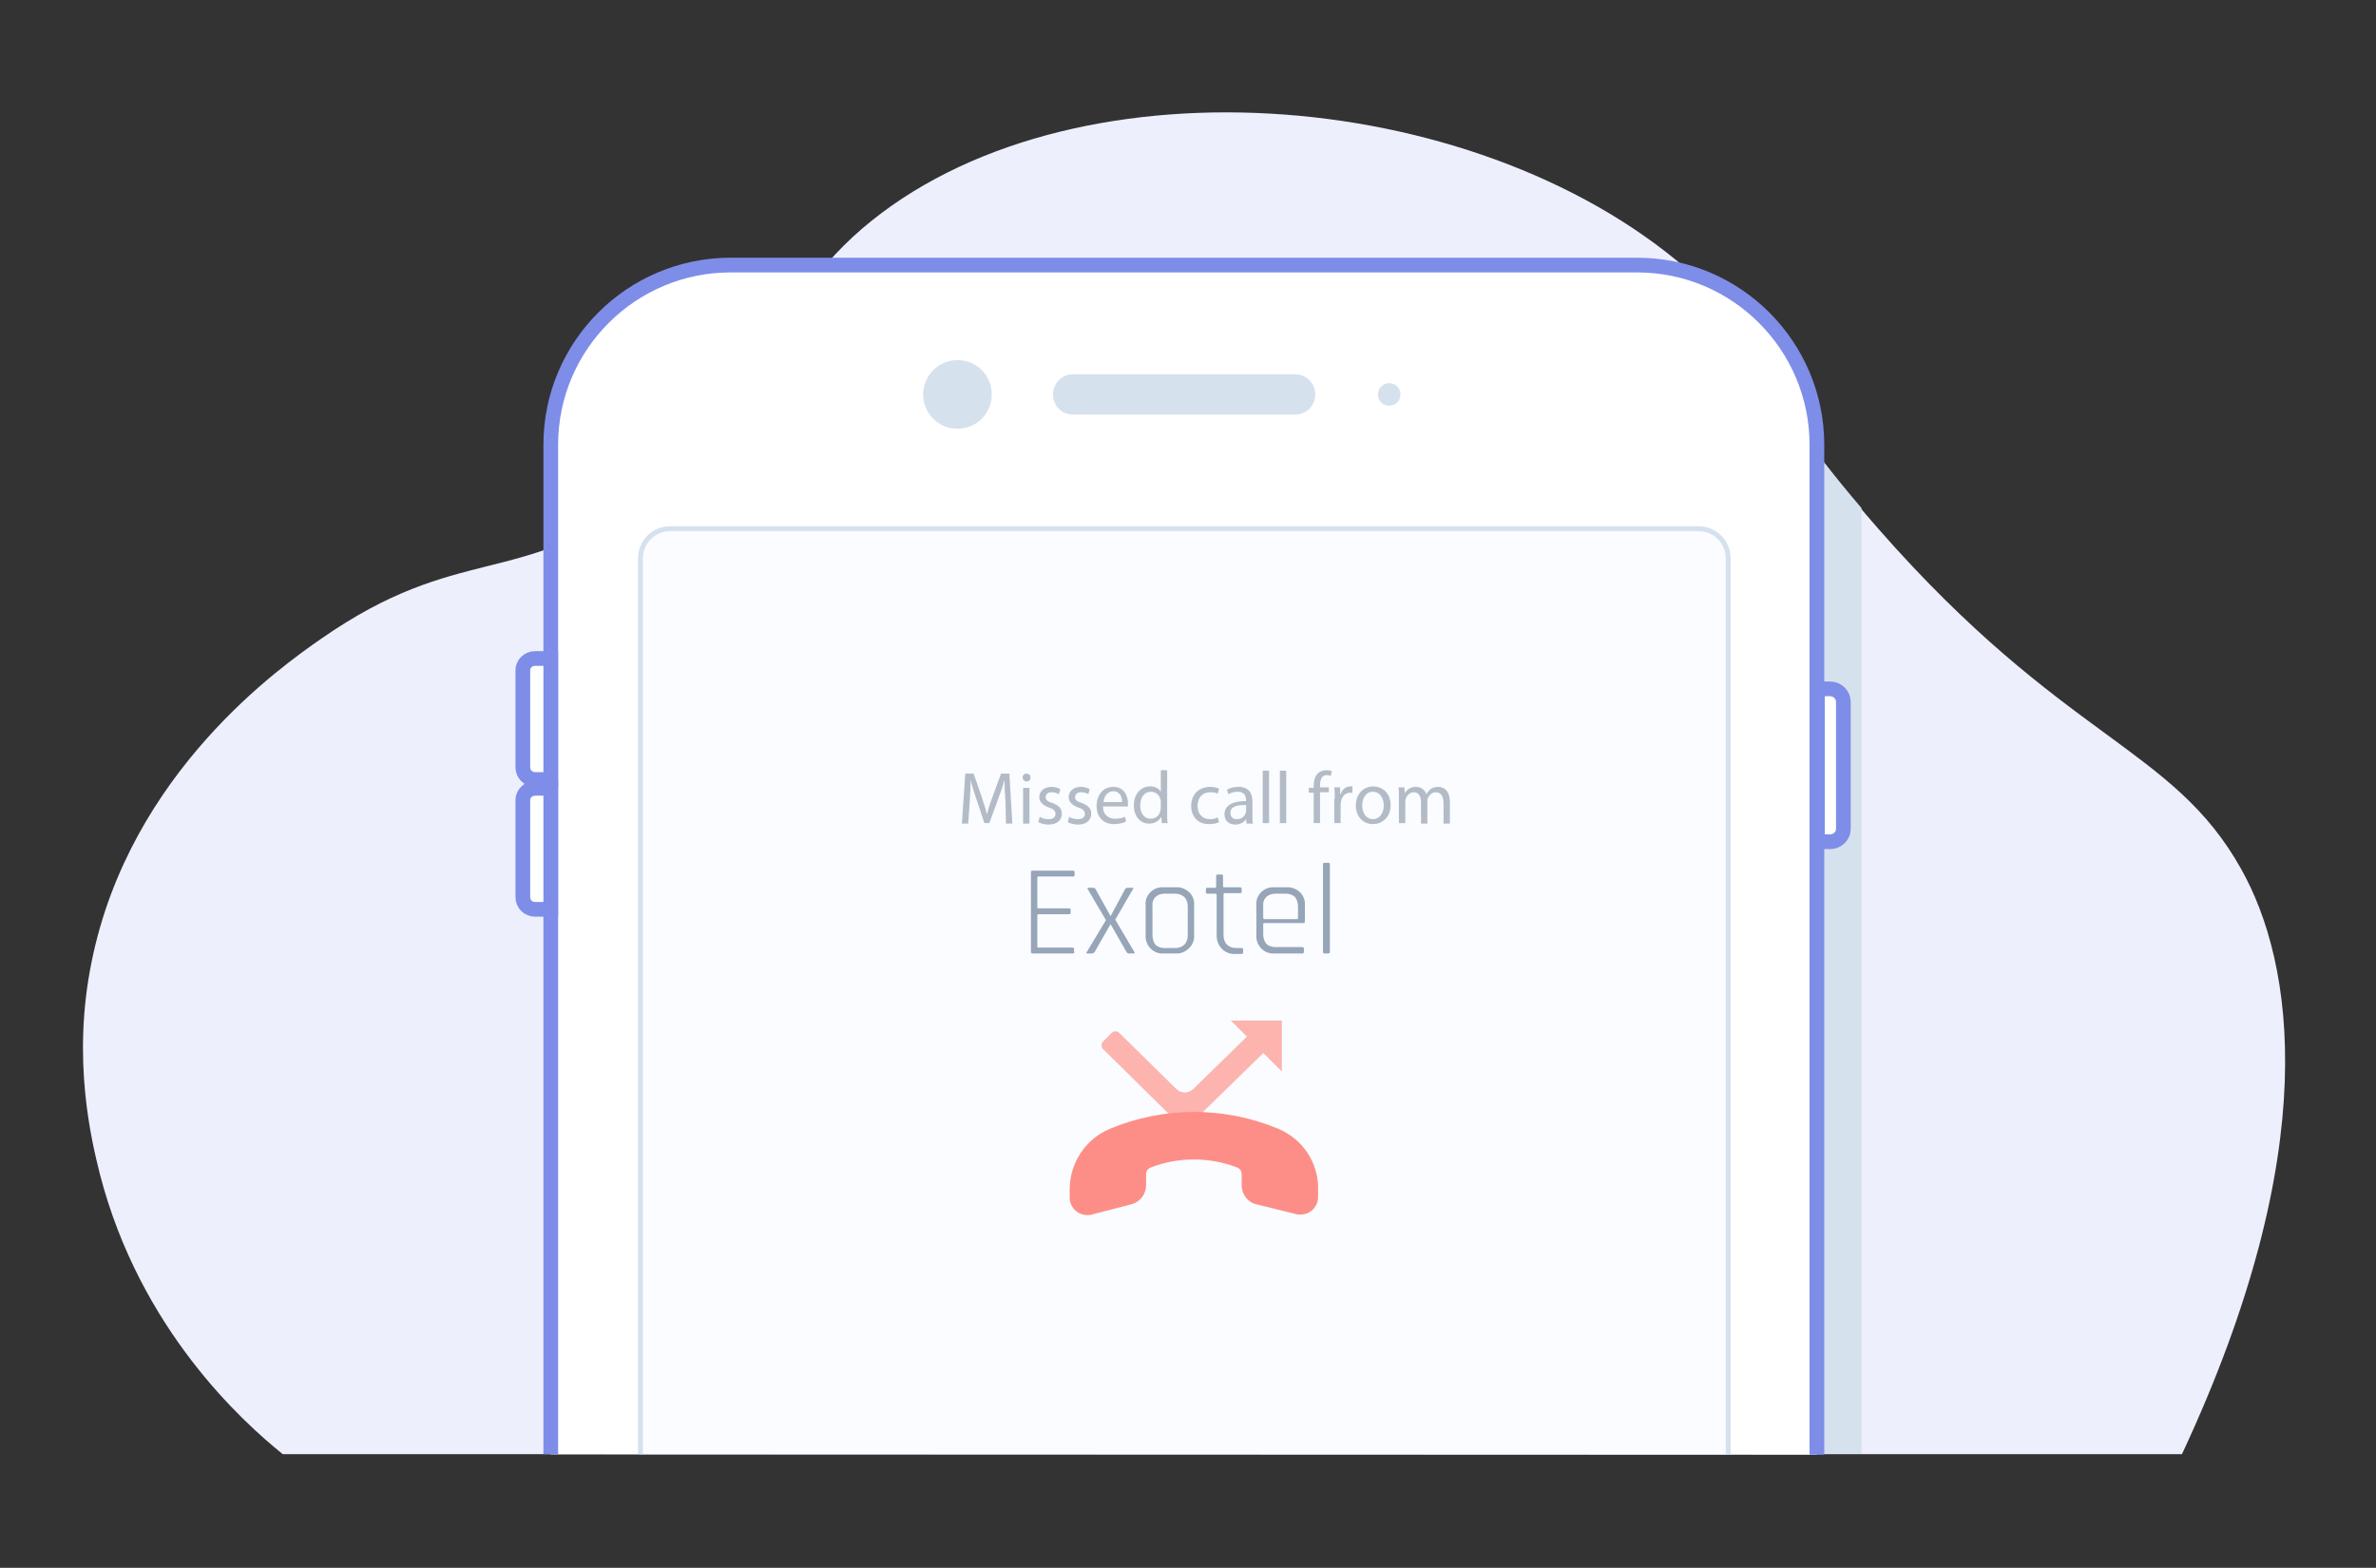 <?xml version="1.0" encoding="utf-8"?>
<!-- Generator: Adobe Illustrator 22.0.1, SVG Export Plug-In . SVG Version: 6.00 Build 0)  -->
<svg version="1.1" id="Layer_1" xmlns="http://www.w3.org/2000/svg" xmlns:xlink="http://www.w3.org/1999/xlink" x="0px" y="0px"
	 viewBox="0 0 484.9 320" style="enable-background:new 0 0 484.9 320;" xml:space="preserve">
<rect x="0" y="0" width="484.9" height="320" fill="#333333" stroke="none"/>
<style type="text/css">
	.st0{fill:none;}
	.st1{fill:#EDEFFC;}
	.st2{fill:#D6E1EE;}
	.st3{fill:#FFFFFF;}
	.st4{fill:#FFFFFF;stroke:#7E8DE8;stroke-width:3;}
	.st5{fill:#FAFCFF;stroke:#D6E1EE;}
	.st6{fill:#EBF4FF;}
	.st7{fill:#96A5B8;}
	.st8{fill:#B3BCC6;}
	.st9{fill:#FDB3AE;}
	.st10{fill:#FD8E87;}
</style>
<title>Intercept Call</title>
<g id="Layer_2_1_">
	<g id="Layer_1-2">
		<rect class="st0" width="484.9" height="320"/>
		<path class="st1" d="M57.7,296.8h387.6c29.1-62.3,22.8-100.3,12.1-119.4c-14-25.1-36.1-26.2-74-69.4c-28.3-32.2-21-37.4-39.3-53.2
			c-43.8-37.8-126.6-43.8-168.2-8.1C154.4,65.3,160,81.1,132,101.2c-26.6,19.1-38.2,9.5-66.5,29.2c-7.9,5.5-39,27.2-46.8,65.9
			c-4.1,20,0,36.6,1.7,43.4C28.6,271.3,49.4,290.1,57.7,296.8z"/>
		<path class="st2" d="M343.6,57.5c-0.3-0.3-2.1,1-2.4,0.7c0,0-2.4,1.2-2.4,1.2l-170-5.4c-13.4,15.5-12.4,29.7-36.7,47.1
			c-3.4,2.5-7,4.7-10.7,6.6v189h258.5v-193C355.8,75.4,361,72.6,343.6,57.5z"/>
		<path class="st3" d="M149.2,54h185c20.3,0,36.7,16.5,36.7,36.7l0,0v206.1l0,0H112.4l0,0V90.8C112.4,70.5,128.9,54,149.2,54
			C149.2,54,149.2,54,149.2,54z"/>
		<path class="st4" d="M112.4,296.8V90.8c0-20.3,16.5-36.7,36.7-36.7l0,0h185c20.3,0,36.7,16.5,36.7,36.7l0,0v206.1"/>
		<path class="st5" d="M130.7,296.8V114c0-3.4,2.7-6.1,6.1-6.1h209.8c3.4,0,6.1,2.7,6.1,6.1v0v182.8"/>
		<path class="st4" d="M109.2,134.4h3.2l0,0v24.7l0,0h-3.2c-1.4,0-2.5-1.1-2.5-2.5v-19.8C106.7,135.5,107.8,134.4,109.2,134.4z"/>
		<path class="st4" d="M109.2,160.9h3.2l0,0v24.7l0,0h-3.2c-1.4,0-2.5-1.1-2.5-2.5v-19.8C106.7,162,107.8,160.9,109.2,160.9z"/>
		<path class="st4" d="M373.5,171.8h-2.6l0,0v-31.2l0,0h2.6c1.5,0,2.7,1.2,2.7,2.7v25.9C376.2,170.6,375,171.8,373.5,171.8z"/>
		<path class="st6" d="M219,76.4h45.3c2.3,0,4.1,1.8,4.1,4.1v0c0,2.3-1.8,4.1-4.1,4.1H219c-2.3,0-4.1-1.8-4.1-4.1v0
			C214.9,78.3,216.7,76.4,219,76.4z"/>
		<path class="st2" d="M219,76.4h45.3c2.3,0,4.1,1.8,4.1,4.1v0c0,2.3-1.8,4.1-4.1,4.1H219c-2.3,0-4.1-1.8-4.1-4.1v0
			C214.9,78.3,216.7,76.4,219,76.4z"/>
		<path class="st2" d="M195.4,73.5L195.4,73.5c3.9,0,7,3.1,7,7l0,0c0,3.9-3.1,7-7,7h0c-3.9,0-7-3.1-7-7l0,0
			C188.4,76.7,191.5,73.5,195.4,73.5z"/>
		<path class="st2" d="M283.5,78.2L283.5,78.2c1.3,0,2.3,1,2.3,2.3v0c0,1.3-1,2.3-2.3,2.3l0,0c-1.3,0-2.3-1-2.3-2.3v0
			C281.2,79.3,282.2,78.2,283.5,78.2z"/>
		<g id="Point-title-2">
			<g>
				<path class="st7" d="M219,194.6h-8.3c-0.2,0-0.3-0.1-0.3-0.3V178c0-0.2,0.1-0.3,0.3-0.3h8.3c0.2,0,0.3,0.1,0.3,0.3v0.6
					c0,0.2-0.1,0.3-0.3,0.3H212c-0.2,0-0.3,0.1-0.3,0.2v6.1c0,0.2,0.1,0.2,0.3,0.2h6.2c0.1,0,0.3,0.1,0.3,0.2c0,0,0,0,0,0.1v0.6
					c0,0.1-0.1,0.3-0.2,0.3c0,0,0,0-0.1,0H212c-0.2,0-0.3,0.1-0.3,0.2v6.4c0,0.2,0.1,0.2,0.3,0.2h6.9c0.2,0,0.3,0.1,0.3,0.3v0.6
					C219.3,194.5,219.2,194.6,219,194.6z"/>
				<path class="st7" d="M222.9,194.6h-1c-0.2,0-0.3-0.1-0.1-0.3l3.9-6.5l-3.7-6.3c-0.1-0.2-0.1-0.3,0.1-0.3h1
					c0.2,0,0.4,0.1,0.5,0.3l3,5.4h0.1l2.9-5.4c0.1-0.2,0.3-0.3,0.5-0.3h1c0.2,0,0.3,0.1,0.1,0.3l-3.6,6.2l3.9,6.6
					c0.1,0.2,0.1,0.3-0.1,0.3h-1.1c-0.1,0-0.3-0.1-0.4-0.3l-3.2-5.6h-0.1l-3.2,5.6C223.2,194.5,223.1,194.6,222.9,194.6z"/>
				<path class="st7" d="M239.9,194.6h-2.3c-1.9,0.2-3.6-1.2-3.8-3.2c0-0.2,0-0.4,0-0.6v-6c-0.2-1.9,1.3-3.6,3.2-3.7
					c0.2,0,0.4,0,0.6,0h2.3c1-0.1,2,0.3,2.8,1c0.7,0.7,1.1,1.7,1,2.7v6c0.1,1-0.3,2-1,2.7C241.9,194.3,240.9,194.7,239.9,194.6z
					 M237.7,193.5h2.1c0.7,0,1.4-0.2,1.9-0.7c0.5-0.5,0.7-1.2,0.7-1.9V185c0-0.7-0.2-1.4-0.7-1.9c-0.5-0.5-1.2-0.7-1.9-0.7h-2.1
					c-0.7,0-1.4,0.2-1.9,0.7c-0.5,0.5-0.7,1.2-0.6,1.9v5.9c0,0.7,0.2,1.4,0.6,1.9C236.3,193.3,237,193.5,237.7,193.5L237.7,193.5z"
					/>
				<path class="st7" d="M248,182.4h-1.6c-0.2,0-0.3-0.1-0.3-0.3v-0.6c0-0.1,0.1-0.3,0.2-0.3c0,0,0,0,0.1,0h1.6
					c0.1,0,0.2-0.1,0.2-0.2c0,0,0,0,0-0.1v-2.1c0-0.2,0.1-0.3,0.3-0.3h0.8c0.2,0,0.3,0.1,0.3,0.3v2.1c0,0.1,0.1,0.2,0.2,0.2
					c0,0,0,0,0.1,0h3.2c0.1,0,0.3,0.1,0.3,0.2c0,0,0,0,0,0.1v0.6c0,0.2-0.1,0.3-0.3,0.3h-3.2c-0.1,0-0.2,0.1-0.2,0.2c0,0,0,0,0,0.1
					v8.3c0,0.7,0.2,1.4,0.7,1.9c0.5,0.5,1.2,0.7,2,0.7h1c0.1,0,0.3,0.1,0.3,0.2c0,0,0,0,0,0.1v0.6c0,0.1-0.1,0.3-0.2,0.3
					c0,0,0,0-0.1,0h-1.2c-1,0.1-2.1-0.3-2.8-1c-0.7-0.7-1.1-1.7-1.1-2.7v-8.4C248.2,182.5,248.2,182.4,248,182.4
					C248,182.4,248,182.4,248,182.4z"/>
				<path class="st7" d="M265.8,194.6h-5.6c-1.9,0.2-3.6-1.2-3.8-3.2c0-0.2,0-0.4,0-0.6v-6c-0.2-1.9,1.3-3.6,3.2-3.7
					c0.2,0,0.4,0,0.6,0h2.3c1-0.1,2,0.3,2.8,1c0.7,0.7,1.1,1.7,1,2.7v3.3c0,0.2-0.1,0.3-0.2,0.3c0,0-0.1,0-0.1,0H258
					c-0.1,0-0.2,0.1-0.2,0.2c0,0,0,0,0,0.1v2c0,0.7,0.2,1.4,0.6,1.9c0.5,0.5,1.2,0.7,1.9,0.7h5.5c0.1,0,0.3,0.1,0.3,0.2
					c0,0,0,0,0,0.1v0.6C266.1,194.5,266,194.6,265.8,194.6C265.8,194.6,265.8,194.6,265.8,194.6z M258,187.6h6.7
					c0.1,0,0.2-0.1,0.2-0.2c0,0,0,0,0-0.1V185c0-0.7-0.2-1.4-0.6-1.9c-0.5-0.5-1.2-0.7-1.9-0.7h-2.1c-0.7,0-1.4,0.2-1.9,0.7
					c-0.5,0.5-0.7,1.2-0.6,1.9v2.3C257.8,187.4,257.8,187.5,258,187.6C258,187.6,258,187.6,258,187.6z"/>
				<path class="st7" d="M271.1,194.6h-0.8c-0.2,0-0.3-0.1-0.3-0.3v-17.9c0-0.2,0.1-0.3,0.3-0.3h0.8c0.2,0,0.3,0.1,0.3,0.3v17.9
					C271.4,194.5,271.3,194.6,271.1,194.6z"/>
			</g>
		</g>
	</g>
</g>
<g>
	<path class="st8" d="M205.2,163.6c-0.1-1.4-0.2-3.1-0.2-4.4h0c-0.3,1.2-0.8,2.5-1.3,3.9l-1.8,4.9h-1l-1.6-4.8
		c-0.5-1.4-0.9-2.7-1.2-4h0c0,1.3-0.1,3-0.2,4.5l-0.3,4.4h-1.3l0.7-10.2h1.7l1.7,4.9c0.4,1.3,0.8,2.4,1,3.4h0c0.3-1,0.6-2.1,1.1-3.4
		l1.8-4.9h1.7l0.6,10.2h-1.3L205.2,163.6z"/>
	<path class="st8" d="M210.3,158.7c0,0.5-0.3,0.8-0.8,0.8c-0.5,0-0.8-0.4-0.8-0.8c0-0.5,0.3-0.8,0.8-0.8
		C210,157.9,210.3,158.2,210.3,158.7z M208.8,168.1v-7.3h1.3v7.3H208.8z"/>
	<path class="st8" d="M212.2,166.7c0.4,0.3,1.1,0.5,1.8,0.5c1,0,1.4-0.5,1.4-1.1c0-0.6-0.4-1-1.4-1.3c-1.3-0.5-1.9-1.2-1.9-2.1
		c0-1.2,1-2.1,2.5-2.1c0.7,0,1.4,0.2,1.8,0.5l-0.3,1c-0.3-0.2-0.8-0.4-1.5-0.4c-0.8,0-1.2,0.5-1.2,1c0,0.6,0.4,0.9,1.4,1.2
		c1.3,0.5,1.9,1.1,1.9,2.2c0,1.3-1,2.2-2.7,2.2c-0.8,0-1.5-0.2-2.1-0.5L212.2,166.7z"/>
	<path class="st8" d="M218.2,166.7c0.4,0.3,1.1,0.5,1.8,0.5c1,0,1.4-0.5,1.4-1.1c0-0.6-0.4-1-1.4-1.3c-1.3-0.5-1.9-1.2-1.9-2.1
		c0-1.2,1-2.1,2.5-2.1c0.7,0,1.4,0.2,1.8,0.5l-0.3,1c-0.3-0.2-0.8-0.4-1.5-0.4c-0.8,0-1.2,0.5-1.2,1c0,0.6,0.4,0.9,1.4,1.2
		c1.3,0.5,1.9,1.1,1.9,2.2c0,1.3-1,2.2-2.7,2.2c-0.8,0-1.5-0.2-2.1-0.5L218.2,166.7z"/>
	<path class="st8" d="M225.1,164.6c0,1.8,1.2,2.5,2.5,2.5c1,0,1.5-0.2,2-0.4l0.2,1c-0.5,0.2-1.3,0.5-2.4,0.5c-2.3,0-3.6-1.5-3.6-3.7
		c0-2.2,1.3-3.9,3.4-3.9c2.4,0,3,2.1,3,3.4c0,0.3,0,0.5,0,0.6H225.1z M229,163.7c0-0.8-0.3-2.2-1.8-2.2c-1.3,0-1.9,1.2-2,2.2H229z"
		/>
	<path class="st8" d="M238.2,157.3v8.8c0,0.7,0,1.4,0.1,1.9h-1.2l-0.1-1.3h0c-0.4,0.8-1.3,1.4-2.5,1.4c-1.8,0-3.1-1.5-3.1-3.7
		c0-2.4,1.5-3.9,3.3-3.9c1.1,0,1.9,0.5,2.2,1.1h0v-4.4H238.2z M236.9,163.7c0-0.2,0-0.4-0.1-0.6c-0.2-0.8-0.9-1.5-1.9-1.5
		c-1.4,0-2.2,1.2-2.2,2.8c0,1.5,0.7,2.7,2.2,2.7c0.9,0,1.7-0.6,1.9-1.6c0-0.2,0.1-0.4,0.1-0.6V163.7z"/>
	<path class="st8" d="M248.8,167.8c-0.3,0.2-1.1,0.4-2.1,0.4c-2.2,0-3.6-1.5-3.6-3.7c0-2.3,1.5-3.9,3.9-3.9c0.8,0,1.5,0.2,1.8,0.4
		l-0.3,1c-0.3-0.2-0.8-0.3-1.5-0.3c-1.7,0-2.6,1.2-2.6,2.8c0,1.7,1.1,2.7,2.5,2.7c0.8,0,1.3-0.2,1.6-0.4L248.8,167.8z"/>
	<path class="st8" d="M254.4,168.1l-0.1-0.9h0c-0.4,0.6-1.2,1.1-2.2,1.1c-1.5,0-2.2-1-2.2-2.1c0-1.8,1.6-2.7,4.4-2.7v-0.2
		c0-0.6-0.2-1.7-1.7-1.7c-0.7,0-1.4,0.2-1.9,0.5l-0.3-0.9c0.6-0.4,1.5-0.6,2.4-0.6c2.2,0,2.8,1.5,2.8,3v2.7c0,0.6,0,1.3,0.1,1.8
		H254.4z M254.2,164.3c-1.5,0-3.1,0.2-3.1,1.6c0,0.9,0.6,1.3,1.3,1.3c1,0,1.6-0.6,1.8-1.2c0-0.1,0.1-0.3,0.1-0.4V164.3z"/>
	<path class="st8" d="M257.7,157.3h1.3v10.7h-1.3V157.3z"/>
	<path class="st8" d="M261.2,157.3h1.3v10.7h-1.3V157.3z"/>
	<path class="st8" d="M268.1,168.1v-6.3h-1v-1h1v-0.3c0-1,0.2-2,0.8-2.6c0.5-0.5,1.2-0.7,1.8-0.7c0.5,0,0.9,0.1,1.1,0.2l-0.2,1
		c-0.2-0.1-0.5-0.2-0.8-0.2c-1.1,0-1.4,1-1.4,2.1v0.4h1.8v1h-1.8v6.3H268.1z"/>
	<path class="st8" d="M272.4,163c0-0.9,0-1.6-0.1-2.3h1.2l0,1.4h0.1c0.3-1,1.1-1.6,2-1.6c0.2,0,0.3,0,0.4,0v1.3c-0.1,0-0.3,0-0.5,0
		c-0.9,0-1.6,0.7-1.8,1.7c0,0.2-0.1,0.4-0.1,0.6v3.9h-1.3V163z"/>
	<path class="st8" d="M283.8,164.3c0,2.7-1.9,3.9-3.6,3.9c-2,0-3.5-1.5-3.5-3.8c0-2.4,1.6-3.9,3.6-3.9
		C282.4,160.6,283.8,162.1,283.8,164.3z M278,164.4c0,1.6,0.9,2.8,2.2,2.8c1.3,0,2.2-1.2,2.2-2.8c0-1.2-0.6-2.8-2.2-2.8
		C278.7,161.6,278,163,278,164.4z"/>
	<path class="st8" d="M285.5,162.7c0-0.8,0-1.4-0.1-2h1.2l0.1,1.2h0c0.4-0.7,1.1-1.3,2.3-1.3c1,0,1.8,0.6,2.1,1.5h0
		c0.2-0.4,0.5-0.7,0.8-1c0.4-0.3,0.9-0.5,1.6-0.5c1,0,2.4,0.6,2.4,3.2v4.3h-1.3v-4.1c0-1.4-0.5-2.3-1.6-2.3c-0.8,0-1.3,0.6-1.6,1.2
		c-0.1,0.2-0.1,0.4-0.1,0.7v4.5h-1.3v-4.4c0-1.2-0.5-2-1.5-2c-0.8,0-1.4,0.7-1.6,1.3c-0.1,0.2-0.1,0.4-0.1,0.6v4.4h-1.3V162.7z"/>
</g>
<path class="st9" d="M241.8,229.6c-0.6,0-1.2-0.2-1.7-0.7l-15-14.8c-0.4-0.4-0.4-1.1,0-1.5l0,0l1.8-1.8c0.4-0.4,1.1-0.4,1.5,0
	l11.7,11.5c0.9,0.9,2.4,0.9,3.4,0l13-12.7c0.9-0.9,2.4-0.9,3.4,0v0c0.9,0.9,0.9,2.4,0,3.3l-16.4,16
	C243.1,229.4,242.5,229.6,241.8,229.6z"/>
<polyline class="st9" points="251.2,208.3 261.6,208.3 261.6,218.7 "/>
<path class="st10" d="M260.9,230.4c-11-4.6-23.4-4.6-34.4,0c-5,2.1-8.2,7-8.2,12.4v1.6c0,2,1.6,3.6,3.6,3.6c0.3,0,0.6,0,0.9-0.1
	l8.1-2.1c1.8-0.5,3-2.1,3-3.9v-2.3c0-0.6,0.4-1.1,0.9-1.3c5.7-2.2,12-2.2,17.7,0c0.5,0.2,0.9,0.7,0.9,1.3v2.3c0,1.8,1.2,3.5,3,3.9
	l8.1,2c0.3,0.1,0.6,0.1,0.9,0.1c2,0,3.6-1.6,3.6-3.6v-1.6C269.1,237.4,265.9,232.5,260.9,230.4z"/>
</svg>
